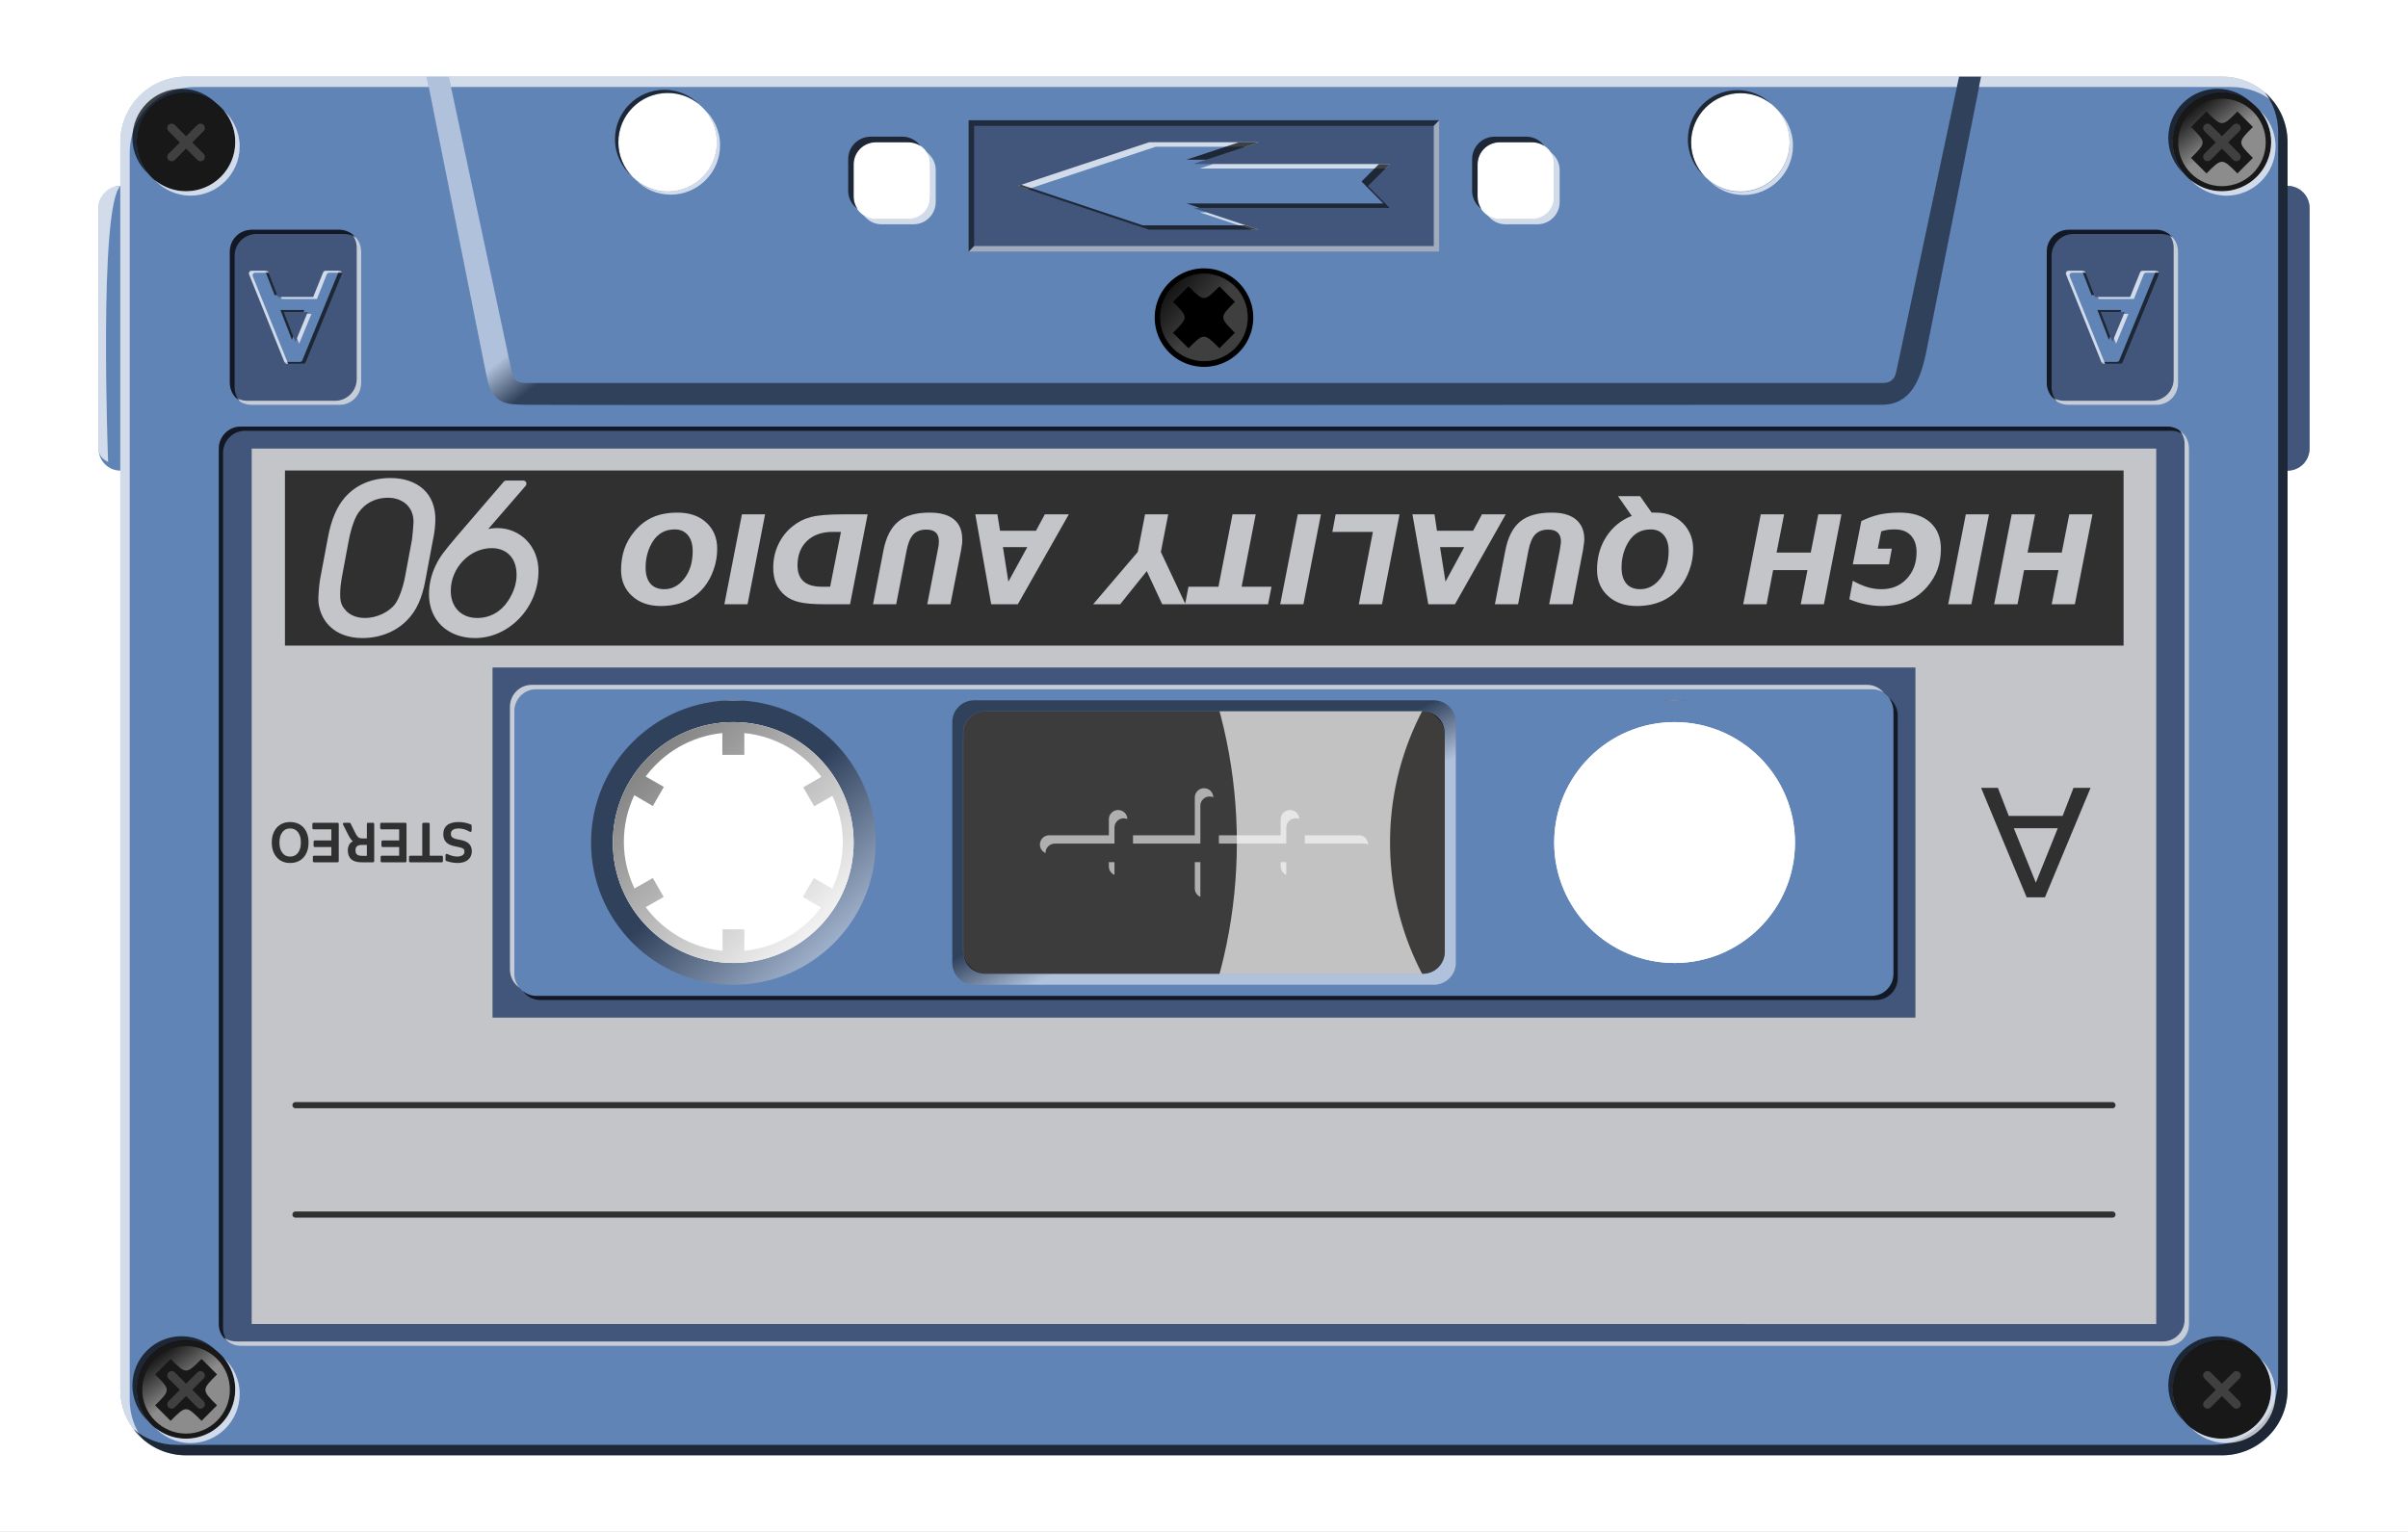 <?xml version="1.0"?>
<svg xmlns:rdf="http://www.w3.org/1999/02/22-rdf-syntax-ns#" xmlns="http://www.w3.org/2000/svg" xmlns:cc="http://web.resource.org/cc/" xmlns:xlink="http://www.w3.org/1999/xlink" xmlns:dc="http://purl.org/dc/elements/1.1/" xmlns:svg="http://www.w3.org/2000/svg" id="svg2" viewBox="0 0 389.76 248.03" version="1.0">
  <rect x="0" y="0" width="389.76" height="248.03" fill="#333333" stroke="none"/>
  <defs id="defs4">
    <linearGradient id="linearGradient8133">
      <stop id="stop8135" stop-opacity=".5" offset="0"/>
      <stop id="stop8137" stop-color="#fff" stop-opacity=".5" offset="1"/>
    </linearGradient>
    <linearGradient id="linearGradient44521" y2="266.24" xlink:href="#linearGradient8133" gradientUnits="userSpaceOnUse" x2="41.675" gradientTransform="translate(134.65 -74.409)" y1="257.67" x1="37.054"/>
    <linearGradient id="linearGradient44523" y2="203.99" xlink:href="#linearGradient8133" gradientUnits="userSpaceOnUse" x2="117.12" y1="184.22" x1="98.742"/>
    <linearGradient id="linearGradient44525" y2="201.26" xlink:href="#linearGradient8133" gradientUnits="userSpaceOnUse" x2="116.41" y1="169.28" x1="83.997"/>
    <linearGradient id="linearGradient44527" y2="74.668" xlink:href="#linearGradient8133" gradientUnits="userSpaceOnUse" x2="102.25" gradientTransform="translate(406.6 -21.395)" y1="80.025" x1="106.39"/>
    <linearGradient id="linearGradient44533" y2="277.85" gradientUnits="userSpaceOnUse" x2="15.5" y1="273.3" x1="10.543">
      <stop id="stop25233" stop-opacity=".784" offset="0"/>
      <stop id="stop25235" stop-color="#4b4b4b" stop-opacity=".781" offset="1"/>
    </linearGradient>
    <linearGradient id="linearGradient44535" y2="277.85" xlink:href="#linearGradient8133" gradientUnits="userSpaceOnUse" x2="15.5" y1="282.16" x1="18.542"/>
  </defs>
  <g id="layer1">
    <path id="rect18936" d="m-17.717-17.717h424.21v282.89h-424.21l0.003-282.89z" style="color:black" fill="#fff"/>
    <g id="g44409" transform="translate(-387.12 -26.443)">
      <path id="path44047" d="m505.82 81.355c-44.99 0-81.5 36.515-81.5 81.505 0 44.98 36.51 81.5 81.5 81.5 44.98 0 81.5-36.52 81.5-81.5 0-44.99-36.52-81.505-81.5-81.505zm0 56.965c13.54 0 24.53 10.99 24.53 24.54 0 13.54-10.99 24.53-24.53 24.53s-24.53-10.99-24.53-24.53c0-13.55 10.99-24.54 24.53-24.54z"/>
      <path id="path44049" d="m658.17 116.79c-25.42 0-46.06 20.64-46.06 46.07 0 25.42 20.64 46.06 46.06 46.06 25.43 0 46.07-20.64 46.07-46.06 0-25.43-20.64-46.07-46.07-46.07zm0 23.04c12.72 0 23.04 10.31 23.04 23.03 0 12.71-10.32 23.03-23.04 23.03-12.71 0-23.03-10.32-23.03-23.03 0-12.72 10.32-23.03 23.03-23.03z" fill="#060000"/>
      <path id="path44051" d="m417.22 38.855c-5.88 0-10.62 4.736-10.62 10.625v7.063c-1.96 0-3.53 1.599-3.53 3.562v38.969c0 1.966 1.57 3.566 3.53 3.566v148.81c0 5.89 4.74 10.62 10.62 10.62h329.54c5.89 0 10.62-4.73 10.62-10.62v-148.81c1.96 0 3.56-1.6 3.56-3.566v-38.969c0-1.963-1.6-3.562-3.56-3.562v-7.063c0-5.889-4.74-10.625-10.62-10.625h-329.54zm77.97 2.656c4.4 0 7.97 3.568 7.97 7.969s-3.57 7.969-7.97 7.969-7.97-3.568-7.97-7.969 3.57-7.969 7.97-7.969zm173.63 0c4.4 0 7.97 3.568 7.97 7.969s-3.57 7.969-7.97 7.969-8-3.568-8-7.969 3.6-7.969 8-7.969zm-139.97 7.969h5.31c1.97 0 3.53 1.568 3.53 3.531v5.313c0 1.963-1.56 3.562-3.53 3.562h-5.31c-1.96 0-3.56-1.599-3.56-3.562v-5.313c0-1.963 1.6-3.531 3.56-3.531zm100.97 0h5.31c1.96 0 3.56 1.568 3.56 3.531v5.313c0 1.963-1.6 3.562-3.56 3.562h-5.31c-1.96 0-3.53-1.599-3.53-3.562v-5.313c0-1.963 1.57-3.531 3.53-3.531zm-83.22 92.13h70.81c1.98 0 3.56 1.58 3.56 3.56v35.37c0 1.98-1.58 3.57-3.56 3.57h-70.81c-1.98 0-3.56-1.59-3.56-3.57v-35.37c0-1.98 1.58-3.56 3.56-3.56zm-40.78 1.75c10.76 0 19.47 8.74 19.47 19.5 0 10.75-8.71 19.5-19.47 19.5s-19.5-8.75-19.5-19.5c0-10.76 8.74-19.5 19.5-19.5zm152.34 0c10.76 0 19.5 8.74 19.5 19.5 0 10.75-8.74 19.5-19.5 19.5s-19.47-8.75-19.47-19.5c0-10.76 8.71-19.5 19.47-19.5z" fill="#6184b7"/>
      <rect id="rect44057" height="21.281" width="76.156" y="45.907" x="543.91" fill="#41567a"/>
      <g id="g44059" transform="translate(406.6 -23.166)">
        <path id="path44061" d="m138.22 161.22c-1.98 0-3.56 1.57-3.56 3.53v39c0 1.96 1.58 3.53 3.56 3.53h74.34c1.98 0 3.6-1.57 3.6-3.53v-39c0-1.96-1.62-3.53-3.6-3.53h-74.34zm1.78 1.78h70.81c1.98 0 3.57 1.58 3.57 3.56v35.38c0 1.98-1.59 3.56-3.57 3.56h-70.81c-1.98 0-3.59-1.58-3.59-3.56v-35.38c0-1.98 1.61-3.56 3.59-3.56z" fill="url(#linearGradient44521)" transform="translate(0 1.772)"/>
        <rect id="rect44063" fill-opacity=".474" rx="3.571" ry="3.571" height="42.52" width="77.953" y="164.76" x="136.42" fill="#7f7f7f"/>
      </g>
      <g id="g44065" transform="translate(406.6 -21.395)">
        <path id="path44067" fill="url(#linearGradient44523)" d="m99.219 161.22c-12.714 0-23.031 10.32-23.031 23.03s10.317 23.03 23.031 23.03c12.711 0 23.031-10.32 23.031-23.03s-10.32-23.03-23.031-23.03zm0 3.53c10.761 0 19.471 8.74 19.471 19.5s-8.71 19.5-19.471 19.5c-10.758 0-19.5-8.74-19.5-19.5s8.742-19.5 19.5-19.5z"/>
        <path id="path44069" fill="#fff" d="m99.219 164.75c-10.758 0-19.5 8.74-19.5 19.5s8.742 19.5 19.5 19.5c10.761 0 19.471-8.74 19.471-19.5s-8.71-19.5-19.471-19.5zm-1.813 1.78h0.032v3.53h3.562v-3.53c5.1 0.51 9.57 3.19 12.47 7.09l-2.94 1.69 1.78 3.07 2.94-1.69c1.06 2.27 1.69 4.79 1.69 7.47 0 2.71-0.63 5.26-1.72 7.56l-2.97-1.72-1.78 3.06 2.94 1.72c-2.9 3.86-7.35 6.5-12.41 7v-3.47h-3.531v3.47c-5.088-0.5-9.535-3.18-12.438-7.06l2.907-1.66-1.75-3.06-2.969 1.69c-1.083-2.29-1.719-4.83-1.719-7.53 0-2.71 0.602-5.27 1.688-7.57l3 1.75 1.781-3.09-2.938-1.69c2.891-3.87 7.313-6.51 12.375-7.03z"/>
        <path id="path44071" fill="url(#linearGradient44525)" d="m99.219 164.75c-10.758 0-19.5 8.74-19.5 19.5s8.742 19.5 19.5 19.5c10.761 0 19.471-8.74 19.471-19.5s-8.71-19.5-19.471-19.5zm-1.813 1.78h0.032v3.53h3.562v-3.53c5.1 0.51 9.57 3.19 12.47 7.09l-2.94 1.69 1.78 3.07 2.94-1.69c1.06 2.27 1.69 4.79 1.69 7.47 0 2.71-0.63 5.26-1.72 7.56l-2.97-1.72-1.78 3.06 2.94 1.72c-2.9 3.86-7.35 6.5-12.41 7v-3.47h-3.531v3.47c-5.088-0.5-9.535-3.18-12.438-7.06l2.907-1.66-1.75-3.06-2.969 1.69c-1.083-2.29-1.719-4.83-1.719-7.53 0-2.71 0.602-5.27 1.688-7.57l3 1.75 1.781-3.09-2.938-1.69c2.891-3.87 7.313-6.51 12.375-7.03z"/>
      </g>
      <path id="path44073" d="m456.19 38.855l9.69 48.5c0.94 4.554 3.06 4.562 6.28 4.625 5.21 0.1 214.49 0 219.56 0 4.75 0 6.22-4.195 7.1-8.125l8.97-45h-3.57l-10.18 47.813c-0.19 0.711-0.45 1.781-2.25 1.781h-219.6c-1.79 0-2.03-1.044-2.22-1.719l-10.21-47.875h-3.57z" fill="url(#linearGradient44527)" fill-rule="evenodd"/>
      <g id="g44075" transform="translate(558.96 -21.393)">
        <path id="path44077" fill="url(#linearGradient44523)" d="m99.219 161.22c-12.714 0-23.031 10.32-23.031 23.03s10.317 23.03 23.031 23.03c12.711 0 23.031-10.32 23.031-23.03s-10.32-23.03-23.031-23.03zm0 3.53c10.761 0 19.471 8.74 19.471 19.5s-8.71 19.5-19.471 19.5c-10.758 0-19.5-8.74-19.5-19.5s8.742-19.5 19.5-19.5z"/>
        <path id="path44079" fill="#fff" d="m99.219 164.75c-10.758 0-19.5 8.74-19.5 19.5s8.742 19.5 19.5 19.5c10.761 0 19.471-8.74 19.471-19.5s-8.71-19.5-19.471-19.5zm-1.813 1.78h0.032v3.53h3.562v-3.53c5.1 0.51 9.57 3.19 12.47 7.09l-2.94 1.69 1.78 3.07 2.94-1.69c1.06 2.27 1.69 4.79 1.69 7.47 0 2.71-0.63 5.26-1.72 7.56l-2.97-1.72-1.78 3.06 2.94 1.72c-2.9 3.86-7.35 6.5-12.41 7v-3.47h-3.531v3.47c-5.088-0.5-9.535-3.18-12.438-7.06l2.907-1.66-1.75-3.06-2.969 1.69c-1.083-2.29-1.719-4.83-1.719-7.53 0-2.71 0.602-5.27 1.688-7.57l3 1.75 1.781-3.09-2.938-1.69c2.891-3.87 7.313-6.51 12.375-7.03z"/>
        <path id="path44081" fill="url(#linearGradient44525)" d="m99.219 164.75c-10.758 0-19.5 8.74-19.5 19.5s8.742 19.5 19.5 19.5c10.761 0 19.471-8.74 19.471-19.5s-8.71-19.5-19.471-19.5zm-1.813 1.78h0.032v3.53h3.562v-3.53c5.1 0.51 9.57 3.19 12.47 7.09l-2.94 1.69 1.78 3.07 2.94-1.69c1.06 2.27 1.69 4.79 1.69 7.47 0 2.71-0.63 5.26-1.72 7.56l-2.97-1.72-1.78 3.06 2.94 1.72c-2.9 3.86-7.35 6.5-12.41 7v-3.47h-3.531v3.47c-5.088-0.5-9.535-3.18-12.438-7.06l2.907-1.66-1.75-3.06-2.969 1.69c-1.083-2.29-1.719-4.83-1.719-7.53 0-2.71 0.602-5.27 1.688-7.57l3 1.75 1.781-3.09-2.938-1.69c2.891-3.87 7.313-6.51 12.375-7.03z"/>
      </g>
      <g id="g44083" transform="translate(406.6 -24.052)">
        <path id="path44085" d="m20.456 277.85a4.956 4.546 0 1 1 -9.913 0 4.956 4.546 0 1 1 9.913 0z" style="color:black" transform="matrix(1.609 0 0 1.754 150.46 -385.43)"/>
        <path id="path44087" d="m20.456 277.85a4.956 4.546 0 1 1 -9.913 0 4.956 4.546 0 1 1 9.913 0z" style="color:black" fill="#121212" transform="matrix(1.43 0 0 1.559 153.23 -331.28)"/>
        <path id="path44089" d="m20.456 277.85c0 2.5-2.221 4.54-4.956 4.54-2.736 0-4.957-2.04-4.957-4.54 0-2.51 2.221-4.55 4.957-4.55 2.735 0 4.956 2.04 4.956 4.55z" style="color:black" fill="url(#linearGradient44533)" transform="matrix(1.43 0 0 1.559 153.23 -331.28)"/>
        <path id="path44091" d="m177.9 106.88c-2.51-2.5-2.51-2.5-5.01 0l-2.51-2.5c2.51-2.51 2.51-2.51 0-5.015l2.51-2.506c2.5 2.506 2.5 2.506 5.01 0l2.5 2.506c-2.5 2.505-2.5 2.505 0 5.015l-2.5 2.5z" fill-rule="evenodd"/>
      </g>
      <path id="path44093" d="m543.91 45.918v21.281l0.88-0.906v-19.469h74.4l0.88-0.906h-76.16z" style="color:black" fill-opacity=".502"/>
      <path id="path44095" d="m543.91 67.188h76.16v-21.281l-0.88 0.906v19.469h-74.4l-0.88 0.906z" style="color:black" fill="#fff" fill-opacity=".502"/>
      <path id="path44097" d="m582.01 154.06c-0.83 0-1.5 0.67-1.5 1.5v6.12h-10v1.35h10.9v-6.13c0-0.83 0.67-1.5 1.5-1.5 0.21 0 0.42 0.05 0.6 0.13-0.02-0.82-0.68-1.47-1.5-1.47zm-13.91 3.53c-0.83 0-1.5 0.67-1.5 1.5v2.59h-9.66c-0.83 0-1.5 0.67-1.5 1.5 0 0.63 0.37 1.15 0.91 1.38v-0.03c0-0.83 0.67-1.5 1.5-1.5h9.66v-2.6c0-0.83 0.67-1.5 1.5-1.5 0.2 0 0.41 0.05 0.59 0.13-0.02-0.82-0.68-1.47-1.5-1.47zm27.81 0c-0.83 0-1.5 0.67-1.5 1.5v2.59h-10v1.35h10.91v-2.6c0-0.83 0.67-1.5 1.5-1.5 0.21 0 0.41 0.05 0.59 0.13-0.01-0.82-0.68-1.47-1.5-1.47zm2.41 4.09v1.35h9.65c0.21 0 0.42 0.05 0.6 0.12-0.02-0.81-0.68-1.47-1.5-1.47h-8.75zm-31.72 4.35v0.68c0 0.63 0.37 1.15 0.91 1.38v-2.06h-0.91zm13.91 0v4.25c0 0.62 0.36 1.14 0.9 1.37v-5.62h-0.9zm13.9 0v0.68c0 0.63 0.37 1.15 0.91 1.38v-2.06h-0.91z" fill="#fff" fill-opacity=".588"/>
      <g id="g44099" transform="translate(406.6 -21.395)">
        <rect id="rect44101" style="color:black" rx="3.543" ry="3.543" height="28.346" width="21.26" y="85.039" x="311.81" fill="#41567a"/>
        <path id="path44103" d="m331.57 85.73c0.48 0.605 0.78 1.38 0.78 2.218v21.252c0 1.96-1.57 3.53-3.53 3.53h-14.19c-0.73 0-1.4-0.21-1.97-0.59 0.65 0.76 1.6 1.25 2.69 1.25h14.19c1.96 0 3.53-1.57 3.53-3.54v-21.245c0-1.196-0.6-2.234-1.5-2.875z" style="color:black" fill="#fff" fill-opacity=".706"/>
        <path id="path44105" d="m315.34 85.039c-1.96 0-3.53 1.569-3.53 3.532v21.279c0 1.25 0.65 2.34 1.63 2.97-0.53-0.62-0.85-1.4-0.85-2.28v-21.282c0-1.963 1.57-3.531 3.53-3.531h14.19c0.71 0 1.35 0.205 1.91 0.562-0.65-0.762-1.61-1.25-2.69-1.25h-14.19z" style="color:black" fill-opacity=".706"/>
      </g>
      <g id="g44107" transform="translate(360.54 -21.401)">
        <path id="path44109" d="m315.31 91.688c-0.14 0.004-0.27 0.078-0.34 0.197-0.08 0.119-0.09 0.267-0.03 0.396l5.72 14.189c0.06 0.17 0.22 0.28 0.4 0.28h2.66c0.18 0 0.34-0.11 0.4-0.28l5.82-14.189c0.06-0.134 0.04-0.288-0.04-0.409-0.08-0.12-0.22-0.19-0.37-0.184h-2.22c-0.18-0.003-0.34 0.11-0.4 0.281l-1.6 3.969h-5.69l-1.53-3.969c-0.06-0.171-0.22-0.284-0.4-0.281h-2.35c-0.01-0.001-0.02-0.001-0.03 0zm5.25 6.656h3.88l-2 4.846-1.88-4.846z" fill="#6184b7" transform="translate(46.063)"/>
        <path id="path44111" fill-opacity=".706" d="m363.59 91.687l1.53 3.938h0.44l-1.41-3.656c-0.06-0.171-0.22-0.284-0.4-0.282h-0.16zm11.88 0c0.02 0.092 0 0.192-0.04 0.282l-5.81 14.191c-0.06 0.17-0.22 0.28-0.4 0.28h-2.5v0.03c0.06 0.17 0.22 0.28 0.4 0.28h2.66c0.18 0 0.34-0.11 0.4-0.28l5.82-14.189c0.06-0.134 0.05-0.285-0.03-0.406-0.09-0.121-0.23-0.193-0.38-0.188h-0.12zm-9.41 6.344l1.87 4.839 0.22-0.56-1.53-3.966h3.19l0.12-0.313h-3.87z"/>
        <path id="path44113" fill-opacity=".706" fill="#fff" d="m361.37 91.687c-0.14 0.005-0.26 0.069-0.34 0.188-0.07 0.118-0.09 0.277-0.03 0.406l5.72 14.189c0.06 0.17 0.22 0.28 0.4 0.28h0.19l-5.72-14.157c-0.05-0.129-0.04-0.287 0.03-0.406 0.08-0.119 0.21-0.183 0.35-0.187 0.01-0.001 0.02-0.001 0.03 0h2.16v-0.032c-0.07-0.171-0.23-0.284-0.41-0.281h-2.38zm12 0c-0.18-0.003-0.34 0.11-0.4 0.281l-1.6 3.969h-5.21l0.12 0.313h5.69l1.59-3.969c0.06-0.171 0.23-0.284 0.41-0.281h2.03c-0.01-0.045 0-0.086-0.03-0.125-0.08-0.121-0.23-0.194-0.38-0.188h-2.22zm-3 6.969l-1.62 3.934 0.34 0.91 2-4.844h-0.72z"/>
      </g>
      <g id="g44115" transform="translate(112.51 -21.395)">
        <rect id="rect44117" style="color:black" rx="3.543" ry="3.543" height="28.346" width="21.26" y="85.039" x="311.81" fill="#41567a"/>
        <path id="path44119" d="m331.57 85.73c0.48 0.605 0.78 1.38 0.78 2.218v21.252c0 1.96-1.57 3.53-3.53 3.53h-14.19c-0.73 0-1.4-0.21-1.97-0.59 0.65 0.76 1.6 1.25 2.69 1.25h14.19c1.96 0 3.53-1.57 3.53-3.54v-21.245c0-1.196-0.6-2.234-1.5-2.875z" style="color:black" fill="#fff" fill-opacity=".706"/>
        <path id="path44121" d="m315.34 85.039c-1.96 0-3.53 1.569-3.53 3.532v21.279c0 1.25 0.65 2.34 1.63 2.97-0.53-0.62-0.85-1.4-0.85-2.28v-21.282c0-1.963 1.57-3.531 3.53-3.531h14.19c0.71 0 1.35 0.205 1.91 0.562-0.65-0.762-1.61-1.25-2.69-1.25h-14.19z" style="color:black" fill-opacity=".706"/>
      </g>
      <g id="g44123" transform="translate(66.446 -21.401)">
        <path id="path44125" d="m315.31 91.688c-0.14 0.004-0.27 0.078-0.34 0.197-0.08 0.119-0.09 0.267-0.03 0.396l5.72 14.189c0.06 0.17 0.22 0.28 0.4 0.28h2.66c0.18 0 0.34-0.11 0.4-0.28l5.82-14.189c0.06-0.134 0.04-0.288-0.04-0.409-0.08-0.12-0.22-0.19-0.37-0.184h-2.22c-0.18-0.003-0.34 0.11-0.4 0.281l-1.6 3.969h-5.69l-1.53-3.969c-0.06-0.171-0.22-0.284-0.4-0.281h-2.35c-0.01-0.001-0.02-0.001-0.03 0zm5.25 6.656h3.88l-2 4.846-1.88-4.846z" fill="#6184b7" transform="translate(46.063)"/>
        <path id="path44127" fill-opacity=".706" d="m363.59 91.687l1.53 3.938h0.44l-1.41-3.656c-0.06-0.171-0.22-0.284-0.4-0.282h-0.16zm11.88 0c0.02 0.092 0 0.192-0.04 0.282l-5.81 14.191c-0.06 0.17-0.22 0.28-0.4 0.28h-2.5v0.03c0.06 0.17 0.22 0.28 0.4 0.28h2.66c0.18 0 0.34-0.11 0.4-0.28l5.82-14.189c0.06-0.134 0.05-0.285-0.03-0.406-0.09-0.121-0.23-0.193-0.38-0.188h-0.12zm-9.41 6.344l1.87 4.839 0.22-0.56-1.53-3.966h3.19l0.12-0.313h-3.87z"/>
        <path id="path44129" fill-opacity=".706" fill="#fff" d="m361.37 91.687c-0.14 0.005-0.26 0.069-0.34 0.188-0.07 0.118-0.09 0.277-0.03 0.406l5.72 14.189c0.06 0.17 0.22 0.28 0.4 0.28h0.19l-5.72-14.157c-0.05-0.129-0.04-0.287 0.03-0.406 0.08-0.119 0.21-0.183 0.35-0.187 0.01-0.001 0.02-0.001 0.03 0h2.16v-0.032c-0.07-0.171-0.23-0.284-0.41-0.281h-2.38zm12 0c-0.18-0.003-0.34 0.11-0.4 0.281l-1.6 3.969h-5.21l0.12 0.313h5.69l1.59-3.969c0.06-0.171 0.23-0.284 0.41-0.281h2.03c-0.01-0.045 0-0.086-0.03-0.125-0.08-0.121-0.23-0.194-0.38-0.188h-2.22zm-3 6.969l-1.62 3.934 0.34 0.91 2-4.844h-0.72z"/>
      </g>
      <g id="g44131" transform="translate(406.6 -21.395)">
        <path id="path44133" d="m19.5 116.9c-1.963 0-3.562 1.6-3.562 3.56v141.76c0 1.96 1.599 3.53 3.562 3.53h311.81c1.97 0 3.53-1.57 3.53-3.53v-141.76c0-1.96-1.56-3.56-3.53-3.56h-311.81zm47.812 42.54h216.16c1.96 0 3.53 1.6 3.53 3.56v42.5c0 1.96-1.57 3.56-3.53 3.56h-216.16c-1.96 0-3.529-1.6-3.529-3.56v-42.5c0-1.96 1.569-3.56 3.531-3.56zm31.907 1.78c-0.666 0-1.318 0.04-1.969 0.09h3.94c-0.65-0.05-1.306-0.09-1.971-0.09zm152.34 0c-0.66 0-1.31 0.04-1.97 0.09h3.94c-0.65-0.05-1.3-0.09-1.97-0.09z" fill="#41567a"/>
        <path id="path44135" d="m19.5 116.9c-1.963 0-3.562 1.6-3.562 3.56v141.79c-0.001 1.12 0.552 2.1 1.374 2.75-0.424-0.58-0.687-1.32-0.687-2.1v-141.75c0-1.96 1.6-3.56 3.563-3.56h311.81c0.81 0 1.53 0.29 2.12 0.75-0.64-0.86-1.65-1.44-2.81-1.44h-311.81zm266.78 43.97c0.45 0.6 0.72 1.35 0.72 2.16v42.5c0 1.96-1.57 3.56-3.53 3.56h-216.16c-0.805 0-1.53-0.3-2.122-0.75 0.642 0.86 1.656 1.41 2.812 1.41h216.16c1.96 0 3.53-1.6 3.53-3.57v-42.5c0-1.15-0.56-2.16-1.41-2.81zm-187.06 0.38c-0.666 0-1.318 0.03-1.969 0.09h3.94c-0.65-0.06-1.306-0.09-1.971-0.09zm152.34 0c-0.66 0-1.31 0.03-1.97 0.09h3.94c-0.65-0.06-1.3-0.09-1.97-0.09z" fill-opacity=".706"/>
        <path id="path44137" d="m333.31 117.5c0.5 0.61 0.82 1.39 0.81 2.25v141.75c0 1.96-1.56 3.53-3.53 3.53h-311.81c-0.735 0-1.43-0.21-1.999-0.59 0.654 0.79 1.611 1.31 2.719 1.31h311.81c1.97 0 3.53-1.57 3.53-3.53v-141.75c0-1.23-0.59-2.33-1.53-2.97zm-266.72 41.22c-1.963 0-3.531 1.6-3.532 3.56v42.5c0 1.23 0.593 2.33 1.532 2.97-0.507-0.62-0.813-1.39-0.813-2.25v-42.5c0-1.96 1.569-3.56 3.531-3.56h216.16c0.72 0 1.41 0.19 1.97 0.56-0.65-0.77-1.6-1.28-2.69-1.28h-216.16zm32.625 2.5c-0.666 0-1.318 0.04-1.969 0.09h3.94c-0.65-0.05-1.306-0.09-1.971-0.09zm152.34 0c-0.66 0-1.31 0.04-1.97 0.09h3.94c-0.65-0.05-1.3-0.09-1.97-0.09z" fill="#fff" fill-opacity=".706"/>
      </g>
      <path id="path44139" d="m757.38 56.543v46.097c1.96 0 3.56-1.6 3.56-3.566v-38.969c0-1.963-1.6-3.562-3.56-3.562z" fill="#41567a"/>
      <path id="path44141" fill-opacity=".706" fill="#fff" d="m406.6 56.558c-3.54 0-3.54 3.543-3.54 3.547v38.973c0 1.032 0.69 1.752 1.56 2.152 0 0-1.56-41.129 1.98-44.672z"/>
      <path id="path44143" d="m47.812 296.84c-5.888 0-10.624 4.74-10.624 10.63v201.97c-0.001 3.24 1.416 6.15 3.687 8.09-1.348-1.78-2.156-3.99-2.156-6.41v-201.96c0-5.89 4.736-10.63 10.625-10.63h37.781l-0.344-1.69h-38.969zm42.532 0l0.375 1.69h243.72l0.37-1.69h-244.47zm248.04 0l-0.35 1.69h40.85c2.64 0 5.08 0.94 6.93 2.53-1.93-2.56-4.99-4.22-8.47-4.22h-38.96z" fill="#fff" transform="translate(369.4 -258)" fill-opacity=".706"/>
      <path id="path44145" d="m746.76 262.07c5.89 0 10.63-4.74 10.63-10.63v-201.96c0-3.244-1.42-6.152-3.69-8.098 1.35 1.781 2.16 3.989 2.16 6.407v201.97c0 5.89-4.74 10.62-10.63 10.62h-329.53c-2.65 0-5.08-0.94-6.94-2.53 1.94 2.56 5 4.22 8.47 4.22h329.53z" fill-opacity=".706"/>
      <path id="path44147" d="m427.86 99.078v141.73l308.27 0.01v-141.74l-308.27-0.002zm38.98 35.432h230.31v56.69h-230.31v-56.69z" fill="#f9f4ea" fill-opacity=".706"/>
      <path id="path44149" stroke-linejoin="round" d="m434.95 205.38h294.09" stroke="#303030" stroke-linecap="round" stroke-width="1px" fill="none"/>
      <path id="path44151" stroke-linejoin="round" d="m434.95 223.09h294.09" stroke="#303030" stroke-linecap="round" stroke-width="1px" fill="none"/>
      <path id="path44153" fill="#303030" d="m716.64 169.35l3.55-8.81h-7.11l3.56 8.81m1.48 2.37h-2.97l-7.37-17.72h2.72l1.76 4.54h8.72l1.76-4.54h2.76l-7.38 17.72"/>
      <g id="g44155" transform="matrix(-.32 0 0 -.32 446.73 274.92)">
        <path id="path44163" fill="#303030" d="m-45.156 339.85c-2.153 0-3.937 0.5-5.25 1.56-1.302 1.07-1.969 2.61-1.969 4.41 0 1.56 0.49 2.88 1.469 3.81 0.977 0.93 2.442 1.55 4.406 1.94h0.031l1.563 0.28c1.23 0.25 2.032 0.63 2.468 1.03 0.441 0.4 0.657 0.92 0.657 1.72 0 0.91-0.296 1.51-0.938 1.97-0.649 0.47-1.621 0.75-3 0.75-0.898 0-1.842-0.13-2.781-0.41-0.942-0.28-1.905-0.71-2.906-1.28-0.186-0.09-0.407-0.08-0.585 0.03-0.178 0.1-0.288 0.3-0.29 0.5v2.63c-0.002 0.25 0.146 0.47 0.375 0.56 1.096 0.4 2.147 0.73 3.187 0.94 1.052 0.21 2.073 0.28 3 0.28 2.442 0 4.381-0.47 5.75-1.53 1.382-1.06 2.031-2.67 2.031-4.63 0-1.64-0.469-3.06-1.5-4.09-1.025-1.04-2.559-1.69-4.531-2.06l-1.531-0.31c-1.348-0.26-2.247-0.62-2.594-0.91-0.357-0.31-0.531-0.7-0.531-1.41 0-0.84 0.274-1.38 0.875-1.81 0.616-0.44 1.567-0.72 2.875-0.72 0.74 0 1.531 0.13 2.344 0.35 0.813 0.21 1.684 0.51 2.625 0.96 0.183 0.08 0.393 0.07 0.562-0.04 0.169-0.1 0.275-0.29 0.282-0.49v-2.47c-0.004-0.25-0.166-0.48-0.407-0.56-0.984-0.33-1.958-0.58-2.906-0.75-0.943-0.16-1.857-0.25-2.781-0.25zm84.687 0c-2.782 0-5.11 0.95-6.812 2.85-1.696 1.89-2.5 4.45-2.5 7.53s0.806 5.61 2.5 7.5c1.701 1.89 4.029 2.84 6.812 2.84 2.776 0 5.061-0.96 6.75-2.84 1.69-1.9 2.531-4.43 2.531-7.5 0-3.09-0.837-5.64-2.531-7.53-1.69-1.9-3.976-2.85-6.75-2.85zm-76.812 0.35c-0.277 0.06-0.472 0.31-0.469 0.59v2.16c0.005 0.32 0.268 0.58 0.594 0.59h6.094v16.06c0.004 0.33 0.267 0.59 0.593 0.6h2.563c0.326-0.01 0.589-0.27 0.594-0.6v-16.06h6.093c0.326-0.01 0.589-0.27 0.594-0.59v-2.16c-0.005-0.33-0.268-0.59-0.594-0.59h-15.937c-0.042-0.01-0.084-0.01-0.125 0zm18.406 0c-0.276 0.06-0.472 0.31-0.469 0.59v18.81c0.005 0.33 0.268 0.59 0.594 0.6h12.125c0.326-0.01 0.589-0.27 0.594-0.6v-2.12c-0.005-0.33-0.268-0.59-0.594-0.6h-9v-5.62h8.375c0.326-0.01 0.589-0.27 0.594-0.6v-2.15c-0.005-0.33-0.268-0.59-0.594-0.6h-8.375v-4.37h8.781c0.326-0.01 0.589-0.27 0.594-0.59v-2.16c-0.005-0.33-0.268-0.59-0.594-0.59h-11.906c-0.042-0.01-0.083-0.01-0.125 0zm16.344 0c-0.277 0.06-0.472 0.31-0.469 0.59v18.81c0.005 0.33 0.268 0.59 0.594 0.6h2.531c0.326-0.01 0.589-0.27 0.594-0.6v-7.34h2.187c0.924 0 1.581 0.21 2.031 0.53 0.436 0.3 1.025 1.06 1.625 2.28l2.406 4.81c0.106 0.2 0.31 0.32 0.531 0.32h2.75c0.208-0.01 0.401-0.12 0.509-0.29 0.108-0.18 0.116-0.4 0.022-0.59l-2.593-5.12c-0.536-1.09-1.055-1.97-1.625-2.63-0.236-0.28-0.495-0.51-0.75-0.72 0.621-0.34 1.196-0.77 1.594-1.34 0.634-0.9 0.938-2 0.938-3.28 0-1.94-0.598-3.53-1.813-4.57-1.213-1.03-2.952-1.46-5.187-1.46h-5.75c-0.042-0.01-0.084-0.01-0.125 0zm17.937 0c-0.276 0.06-0.471 0.31-0.468 0.59v18.81c0.004 0.33 0.267 0.59 0.593 0.6h12.157c0.325-0.01 0.588-0.27 0.593-0.6v-2.12c-0.005-0.33-0.268-0.59-0.593-0.6h-9v-5.62h8.374c0.326-0.01 0.589-0.27 0.594-0.6v-2.15c-0.005-0.33-0.268-0.59-0.594-0.6h-8.374v-4.37h8.75c0.325-0.01 0.588-0.27 0.593-0.59v-2.16c-0.005-0.33-0.268-0.59-0.593-0.59h-11.907c-0.041-0.01-0.083-0.01-0.125 0zm24.125 2.9c1.701 0 2.932 0.6 3.907 1.85 0.978 1.24 1.499 2.99 1.5 5.28-0.001 2.28-0.52 4-1.5 5.25-0.975 1.24-2.206 1.84-3.907 1.84s-2.947-0.59-3.937-1.84c-0.981-1.25-1.5-2.97-1.5-5.25 0-2.29 0.521-4.04 1.5-5.28 0.99-1.25 2.236-1.85 3.937-1.85zm-38.812 0.38h2.625c1.135 0 1.901 0.26 2.375 0.68 0.476 0.42 0.75 1.08 0.75 2.07-0 0.99-0.262 1.62-0.75 2.06-0.474 0.43-1.24 0.69-2.375 0.69h-2.625l-0-5.5z"/>
      </g>
      <path id="path44165" d="m63.844 360.62v28.35h297.6v-28.35h-297.6zm17.094 1.22c2.162 0 4.005 0.63 5.281 1.78 1.275 1.16 1.969 2.84 1.969 4.85 0 0.93-0.136 2.15-0.282 2.84l-0.062 0.31-1.282 6.82c-0.531 2.89-1.45 4.92-3 6.47-1.799 1.83-4.395 2.84-7.187 2.84-2.189 0-4.089-0.68-5.375-2-1.095-1.09-1.75-2.76-1.75-4.28 0-0.76 0.138-2.47 0.281-3.25l1.281-6.81c0.5-2.74 1.426-4.94 2.719-6.41 1.793-2.07 4.389-3.16 7.407-3.16zm18.718 0.41h2.754c0.19 0 0.38 0.1 0.47 0.28 0.08 0.18 0.06 0.41-0.07 0.56l-6.06 7c0.471-0.09 0.911-0.15 1.406-0.15 3.844 0 6.724 2.98 6.724 6.97 0 5.84-4.71 10.84-10.286 10.84-2.162 0-4.049-0.71-5.375-1.97-1.326-1.25-2.063-3.05-2.063-5.12 0-1.62 0.378-3.22 1.094-4.69 0.667-1.37 1.223-2.11 3.406-4.69l7.594-8.84c0.099-0.12 0.253-0.19 0.406-0.19zm179.96 2.53h3.57l1.87 2.66c0.07-0.01 0.15 0 0.22 0 0.07-0.01 0.18 0 0.34 0 0.74 0 1.45 0.08 2.1 0.28s1.25 0.51 1.78 0.9c0.72 0.53 1.28 1.22 1.69 2.04 0.39 0.82 0.59 1.69 0.59 2.62 0 1.19-0.2 2.29-0.56 3.34-0.37 1.07-0.87 2.04-1.56 2.88-0.84 1.04-1.83 1.78-2.97 2.28-1.15 0.51-2.52 0.78-4.03 0.78-1.94 0-3.48-0.54-4.66-1.62s-1.78-2.48-1.78-4.22c0-2.05 0.5-3.83 1.5-5.38 0.99-1.53 2.35-2.67 4.12-3.37l-2.22-3.19zm-199.12 0.25c-1.995 0-3.674 0.88-4.75 2.41-0.632 0.89-1.211 2.58-1.594 4.59l-1.094 5.85c-0.192 1.12-0.281 1.93-0.281 2.78 0 1.23 0.207 1.83 0.844 2.53 0.013 0.01 0.02 0.05 0.031 0.06 0.736 0.82 1.846 1.25 3.156 1.25 1.882 0 3.889-0.95 4.876-2.28 0.625-0.85 1.277-2.67 1.624-4.53l1.094-5.88c0.056-0.26 0.25-2.49 0.25-2.87 0-1.18-0.413-2.14-1.125-2.82-0.711-0.67-1.759-1.09-3.031-1.09zm46.88 2.41c1.93 0 3.47 0.52 4.65 1.59 1.18 1.08 1.78 2.51 1.78 4.25 0 1.19-0.2 2.29-0.56 3.34-0.36 1.06-0.87 2.03-1.56 2.88-0.84 1.03-1.82 1.77-2.97 2.28-1.16 0.51-2.52 0.78-4.03 0.78-1.94 0-3.48-0.54-4.66-1.62s-1.78-2.48-1.78-4.22c0-1.19 0.17-2.32 0.53-3.38 0.36-1.05 0.9-1.97 1.6-2.81 0.84-1.03 1.84-1.83 3-2.34 1.15-0.51 2.48-0.75 4-0.75zm40.81 0c1.72 0 3.04 0.36 3.93 1.09 0.9 0.74 1.35 1.81 1.35 3.22 0 0.23 0 0.49-0.03 0.78-0.04 0.29-0.09 0.65-0.16 1.03l-1.72 8.72h-3.75l1.69-8.72c0.07-0.31 0.12-0.6 0.16-0.84 0.02-0.24 0.03-0.44 0.03-0.63 0-0.63-0.16-1.11-0.5-1.43-0.35-0.32-0.86-0.47-1.53-0.47-0.92 0-1.61 0.27-2.1 0.78s-0.86 1.38-1.09 2.59l-1.69 8.72h-3.75l1.69-8.72c0.42-2.15 1.22-3.71 2.4-4.68s2.87-1.44 5.07-1.44zm100.69 0c1.72 0 3 0.36 3.9 1.09 0.9 0.74 1.38 1.81 1.38 3.22 0 0.23-0.03 0.49-0.07 0.78-0.03 0.29-0.08 0.65-0.15 1.03l-1.69 8.72h-3.78l1.72-8.72c0.06-0.31 0.09-0.6 0.12-0.84s0.07-0.44 0.07-0.63c0-0.63-0.2-1.11-0.54-1.43s-0.85-0.47-1.53-0.47c-0.91 0-1.6 0.27-2.09 0.78s-0.86 1.38-1.1 2.59l-1.68 8.72h-3.75l1.69-8.72c0.42-2.15 1.22-3.71 2.4-4.68s2.89-1.44 5.1-1.44zm56.34 0c2.07 0 3.72 0.51 4.9 1.56 1.19 1.05 1.76 2.5 1.76 4.31-0.01 1.18-0.17 2.29-0.54 3.31-0.37 1.04-0.95 1.96-1.68 2.82-0.9 1.04-1.94 1.83-3.16 2.34-1.22 0.52-2.62 0.78-4.19 0.78-0.87 0-1.77-0.1-2.65-0.28-0.89-0.18-1.74-0.45-2.6-0.81l0.56-3c0.8 0.46 1.59 0.8 2.35 1.03 0.75 0.23 1.51 0.34 2.28 0.34 1.68 0 3.04-0.56 4.09-1.68 1.06-1.12 1.6-2.56 1.6-4.32 0-1.16-0.33-2.07-0.94-2.72-0.62-0.64-1.47-0.96-2.59-0.96-0.37 0-0.73 0.01-1.1 0.06-0.36 0.05-0.72 0.14-1.09 0.25l-0.56 2.81h2.28l-0.47 2.53h-5.85l1.38-7c0.95-0.46 1.92-0.83 2.94-1.06 1.02-0.22 2.11-0.31 3.28-0.31zm-187.41 0.28h3.75l-2.84 14.56h-3.75l2.84-14.56zm16.38 0h3.97l-2.85 14.56h-3.93c-1.89 0-3.31-0.11-4.26-0.34-0.94-0.22-1.71-0.57-2.34-1.1-0.63-0.52-1.12-1.18-1.44-1.93s-0.46-1.62-0.46-2.57c0-1.32 0.26-2.54 0.81-3.72 0.54-1.16 1.3-2.14 2.28-2.93 0.86-0.71 1.86-1.23 3-1.53 1.13-0.3 2.86-0.44 5.22-0.44zm21.4 0h3.57l0.43 2.66h5.82l1.43-2.66h3.88l-8.25 14.56h-4.31l-2.57-14.56zm27.47 0h3.75l-1.19 6.09 3.94 8.38 0.53-2.75h4.85l2.28-11.72h3.75l-2.28 11.72h4.84l-0.56 2.84h-17.13l-2.5-5.37-4.31 5.37h-4.37l7.22-8.47 1.18-6.09zm24.72 0h3.75l-2.84 14.56h-3.75l2.84-14.56zm6.13 0h10.34l-2.84 14.56h-3.75l2.28-11.72h-6.56l0.53-2.84zm12.43 0h3.57l0.4 2.66h5.85l1.43-2.66h3.85l-8.22 14.56h-4.31l-2.57-14.56zm56.38 0h3.78l-1.22 6.19h5.53l1.22-6.19h3.75l-2.84 14.56h-3.75l1.09-5.53h-5.56l-1.06 5.53h-3.78l2.84-14.56zm33.19 0h3.75l-2.85 14.56h-3.75l2.85-14.56zm7.43 0h3.78l-1.21 6.19h5.53l1.22-6.19h3.75l-2.85 14.56h-3.75l1.1-5.53h-5.57l-1.06 5.53h-3.78l2.84-14.56zm-216.4 2.44c-0.75 0-1.42 0.15-2 0.46-0.59 0.32-1.09 0.79-1.5 1.41-0.39 0.59-0.7 1.26-0.91 2s-0.31 1.5-0.31 2.28c0 1.15 0.26 2.03 0.78 2.63 0.51 0.6 1.27 0.9 2.25 0.9 1.3 0 2.4-0.61 3.28-1.78 0.88-1.16 1.31-2.61 1.31-4.37 0-1.12-0.26-1.98-0.78-2.6-0.51-0.61-1.2-0.93-2.12-0.93zm157.97 0c-0.75 0-1.42 0.15-2 0.46-0.59 0.32-1.09 0.79-1.5 1.41-0.39 0.59-0.7 1.26-0.91 2s-0.31 1.5-0.31 2.28c0 1.15 0.26 2.03 0.78 2.63 0.51 0.6 1.27 0.9 2.25 0.9 1.3 0 2.39-0.61 3.28-1.78 0.88-1.16 1.31-2.61 1.31-4.37 0-1.12-0.26-1.98-0.78-2.6-0.51-0.61-1.21-0.93-2.12-0.93zm-132.41 0.4c-1.75 0-3.13 0.49-4.16 1.47-1.02 0.98-1.53 2.3-1.53 3.97 0 1.13 0.33 2.01 1 2.59s1.66 0.85 2.97 0.85h1.31l1.75-8.88h-1.34zm27.56 2.47l0.88 5.59 3.06-5.59h-3.94zm70.75 0l0.88 5.59 3.03-5.59h-3.91zm-153.5 0.16c-3.535 0-6.625 3.18-6.624 6.9 0 1.37 0.439 2.46 1.187 3.22s1.812 1.19 3.125 1.19c2.008 0 3.82-1 4.969-2.78 0.901-1.36 1.371-2.81 1.371-4.16 0-1.38-0.37-2.44-1.06-3.18-0.687-0.75-1.705-1.19-2.968-1.19z" fill="#303030" transform="translate(369.4 -258)"/>
      <g id="g44167" fill-opacity=".706" transform="translate(406.6 -21.395)">
        <path id="path44169" d="m88.062 62.375c-4.416 0-7.999 3.584-8 8 0 2.387 1.06 4.503 2.719 5.969-1.349-1.432-2.187-3.348-2.187-5.469 0-4.416 3.584-8 8-8 1.932 0 3.679 0.671 5.062 1.813-1.444-1.421-3.409-2.313-5.594-2.313z"/>
        <path id="path44171" d="m89.07 79.353c4.416 0 8-3.584 8-8 0-2.387-1.059-4.503-2.719-5.969 1.349 1.432 2.187 3.347 2.187 5.469 0 4.416-3.584 8-8 8-1.932 0-3.679-0.671-5.062-1.813 1.444 1.421 3.41 2.313 5.594 2.313z" fill="#fff"/>
      </g>
      <g id="g44173" fill-opacity=".706" transform="translate(580.26 -21.34)">
        <path id="path44175" d="m88.062 62.375c-4.416 0-7.999 3.584-8 8 0 2.387 1.06 4.503 2.719 5.969-1.349-1.432-2.187-3.348-2.187-5.469 0-4.416 3.584-8 8-8 1.932 0 3.679 0.671 5.062 1.813-1.444-1.421-3.409-2.313-5.594-2.313z"/>
        <path id="path44177" d="m89.07 79.353c4.416 0 8-3.584 8-8 0-2.387-1.059-4.503-2.719-5.969 1.349 1.432 2.187 3.347 2.187 5.469 0 4.416-3.584 8-8 8-1.932 0-3.679-0.671-5.062-1.813 1.444 1.421 3.41 2.313 5.594 2.313z" fill="#fff"/>
      </g>
      <g id="g44179" fill-opacity=".706" transform="translate(406.6 -21.395)">
        <path id="path44181" d="m121.44 69.969c-2.01 0-3.63 1.617-3.63 3.625v5.156c0 1.207 0.6 2.248 1.5 2.906-0.38-0.573-0.62-1.257-0.62-2v-5.156c0-2.008 1.61-3.625 3.62-3.625h5.16c0.75 0 1.45 0.204 2.03 0.594-0.66-0.902-1.7-1.5-2.91-1.5h-5.15z"/>
        <path id="path44183" d="m128.36 84.154c2.01 0 3.62-1.618 3.62-3.625v-5.157c0-1.206-0.6-2.248-1.5-2.906 0.38 0.574 0.63 1.257 0.63 2v5.156c0 2.008-1.62 3.625-3.63 3.625h-5.15c-0.76 0-1.46-0.203-2.03-0.593 0.65 0.901 1.69 1.5 2.9 1.5h5.16z" fill="#fff"/>
      </g>
      <g id="g44185" fill-opacity=".706" transform="translate(507.59 -21.395)">
        <path id="path44187" d="m121.44 69.969c-2.01 0-3.63 1.617-3.63 3.625v5.156c0 1.207 0.6 2.248 1.5 2.906-0.38-0.573-0.62-1.257-0.62-2v-5.156c0-2.008 1.61-3.625 3.62-3.625h5.16c0.75 0 1.45 0.204 2.03 0.594-0.66-0.902-1.7-1.5-2.91-1.5h-5.15z"/>
        <path id="path44189" d="m128.36 84.154c2.01 0 3.62-1.618 3.62-3.625v-5.157c0-1.206-0.6-2.248-1.5-2.906 0.38 0.574 0.63 1.257 0.63 2v5.156c0 2.008-1.62 3.625-3.63 3.625h-5.15c-0.76 0-1.46-0.203-2.03-0.593 0.65 0.901 1.69 1.5 2.9 1.5h5.16z" fill="#fff"/>
      </g>
      <g id="g44191" fill-rule="evenodd" transform="translate(406.6 -21.395)">
        <path id="path44193" d="m166.53 70.866l-21.25 7.063 21.25 7.093h17.71l-10.59-3.531h31.84l-3.53-3.562 3.53-3.532h-31.87l10.62-3.531h-17.71z" fill="#6184b7"/>
        <path id="path44195" d="m166.53 70.875l-21.25 7.063 1.6 0.531 20.71-6.875h14.5l2.16-0.719h-17.72zm10.31 3.531l-2.15 0.719h30.09l0.72-0.719h-28.66zm-2.12 7.813l8.44 2.812h1.09l-8.44-2.812h-1.09z" fill="#fff" fill-opacity=".706"/>
        <path id="path44197" d="m181.03 70.883l-8.47 2.813h3.22l8.46-2.813h-3.21zm22.68 3.531l-2.81 2.813 3.53 3.562h-31.84l2.15 0.719h30.75l-3.53-3.562 3.53-3.532h-1.78zm-57.9 3.344l-0.53 0.188 21.25 7.093h17.71l-2.15-0.718h-16.63l-19.65-6.563z" fill-opacity=".706"/>
      </g>
      <g id="g44199" transform="matrix(-1 0 0 -1 463.3 545.57)">
        <path id="path44201" d="m20.456 277.85a4.956 4.546 0 1 1 -9.913 0 4.956 4.546 0 1 1 9.913 0z" style="color:black" fill="gray" transform="matrix(1.43 0 0 1.559 23.9 -139.06)"/>
        <path id="path44203" d="m20.456 277.85a4.956 4.546 0 1 1 -9.913 0 4.956 4.546 0 1 1 9.913 0z" style="color:black" fill="#181818" transform="matrix(1.609 0 0 1.754 21.13 -193.2)"/>
        <path id="path44205" d="m20.456 277.85c0 2.5-2.221 4.54-4.956 4.54-2.736 0-4.957-2.04-4.957-4.54 0-2.51 2.221-4.55 4.957-4.55 2.735 0 4.956 2.04 4.956 4.55z" style="color:black" fill="url(#linearGradient44535)" transform="matrix(1.43 0 0 1.559 23.9 -139.06)"/>
        <path id="path44207" d="m48.568 299.11c-2.505-2.51-2.505-2.51-5.011 0l-2.505-2.51c2.505-2.51 2.505-2.51 0-5.01l2.505-2.51c2.506 2.51 2.506 2.51 5.011 0l2.506 2.51c-2.506 2.5-2.506 2.5 0 5.01l-2.506 2.51z" fill="#181818" fill-rule="evenodd"/>
        <path id="path44209" stroke-linejoin="round" d="m43.728 296.43l4.67-4.67" stroke="#404040" stroke-linecap="round" stroke-width="1.417" fill="none"/>
        <path id="path44211" stroke-linejoin="round" d="m48.398 296.43l-4.67-4.67" stroke="#404040" stroke-linecap="round" stroke-width="1.417" fill="none"/>
        <path id="path44213" d="m45.351 285.48c-4.401 0-7.969 3.57-7.969 7.97 0 2.29 0.987 4.33 2.531 5.78-1.137-1.38-1.812-3.13-1.812-5.06 0-4.4 3.568-7.97 7.968-7.97 1.926 0 3.685 0.68 5.063 1.81-1.454-1.54-3.494-2.53-5.781-2.53z" style="color:black" fill="#fff" fill-opacity=".706"/>
        <path id="path44215" d="m46.777 302.78c4.401 0 7.969-3.57 7.969-7.97 0-2.29-0.987-4.33-2.531-5.78 1.137 1.37 1.812 3.13 1.812 5.06 0 4.4-3.568 7.97-7.968 7.97-1.926 0-3.685-0.68-5.063-1.82 1.454 1.55 3.494 2.54 5.781 2.54z" style="color:black" fill-opacity=".706"/>
      </g>
      <g id="g44217" transform="matrix(-1 0 0 -1 792.83 545.57)">
        <path id="path44219" d="m20.456 277.85a4.956 4.546 0 1 1 -9.913 0 4.956 4.546 0 1 1 9.913 0z" style="color:black" fill="gray" transform="matrix(1.43 0 0 1.559 23.9 -139.06)"/>
        <path id="path44221" d="m20.456 277.85a4.956 4.546 0 1 1 -9.913 0 4.956 4.546 0 1 1 9.913 0z" style="color:black" fill="#181818" transform="matrix(1.609 0 0 1.754 21.13 -193.2)"/>
        <path id="path44223" d="m20.456 277.85c0 2.5-2.221 4.54-4.956 4.54-2.736 0-4.957-2.04-4.957-4.54 0-2.51 2.221-4.55 4.957-4.55 2.735 0 4.956 2.04 4.956 4.55z" style="color:black" fill="url(#linearGradient44535)" transform="matrix(1.43 0 0 1.559 23.9 -139.06)"/>
        <path id="path44225" d="m48.568 299.11c-2.505-2.51-2.505-2.51-5.011 0l-2.505-2.51c2.505-2.51 2.505-2.51 0-5.01l2.505-2.51c2.506 2.51 2.506 2.51 5.011 0l2.506 2.51c-2.506 2.5-2.506 2.5 0 5.01l-2.506 2.51z" fill="#181818" fill-rule="evenodd"/>
        <path id="path44227" stroke-linejoin="round" d="m43.728 296.43l4.67-4.67" stroke="#404040" stroke-linecap="round" stroke-width="1.417" fill="none"/>
        <path id="path44229" stroke-linejoin="round" d="m48.398 296.43l-4.67-4.67" stroke="#404040" stroke-linecap="round" stroke-width="1.417" fill="none"/>
        <path id="path44231" d="m45.351 285.48c-4.401 0-7.969 3.57-7.969 7.97 0 2.29 0.987 4.33 2.531 5.78-1.137-1.38-1.812-3.13-1.812-5.06 0-4.4 3.568-7.97 7.968-7.97 1.926 0 3.685 0.68 5.063 1.81-1.454-1.54-3.494-2.53-5.781-2.53z" style="color:black" fill="#fff" fill-opacity=".706"/>
        <path id="path44233" d="m46.777 302.78c4.401 0 7.969-3.57 7.969-7.97 0-2.29-0.987-4.33-2.531-5.78 1.137 1.37 1.812 3.13 1.812 5.06 0 4.4-3.568 7.97-7.968 7.97-1.926 0-3.685-0.68-5.063-1.82 1.454 1.55 3.494 2.54 5.781 2.54z" style="color:black" fill-opacity=".706"/>
      </g>
      <g id="g44235" transform="matrix(-1 0 0 -1 792.83 343.6)">
        <path id="path44237" d="m20.456 277.85a4.956 4.546 0 1 1 -9.913 0 4.956 4.546 0 1 1 9.913 0z" style="color:black" fill="gray" transform="matrix(1.43 0 0 1.559 23.9 -139.06)"/>
        <path id="path44239" d="m20.456 277.85a4.956 4.546 0 1 1 -9.913 0 4.956 4.546 0 1 1 9.913 0z" style="color:black" fill="#181818" transform="matrix(1.609 0 0 1.754 21.13 -193.2)"/>
        <path id="path44241" d="m20.456 277.85c0 2.5-2.221 4.54-4.956 4.54-2.736 0-4.957-2.04-4.957-4.54 0-2.51 2.221-4.55 4.957-4.55 2.735 0 4.956 2.04 4.956 4.55z" style="color:black" fill="url(#linearGradient44535)" transform="matrix(1.43 0 0 1.559 23.9 -139.06)"/>
        <path id="path44243" d="m48.568 299.11c-2.505-2.51-2.505-2.51-5.011 0l-2.505-2.51c2.505-2.51 2.505-2.51 0-5.01l2.505-2.51c2.506 2.51 2.506 2.51 5.011 0l2.506 2.51c-2.506 2.5-2.506 2.5 0 5.01l-2.506 2.51z" fill="#181818" fill-rule="evenodd"/>
        <path id="path44245" stroke-linejoin="round" d="m43.728 296.43l4.67-4.67" stroke="#404040" stroke-linecap="round" stroke-width="1.417" fill="none"/>
        <path id="path44247" stroke-linejoin="round" d="m48.398 296.43l-4.67-4.67" stroke="#404040" stroke-linecap="round" stroke-width="1.417" fill="none"/>
        <path id="path44249" d="m45.351 285.48c-4.401 0-7.969 3.57-7.969 7.97 0 2.29 0.987 4.33 2.531 5.78-1.137-1.38-1.812-3.13-1.812-5.06 0-4.4 3.568-7.97 7.968-7.97 1.926 0 3.685 0.68 5.063 1.81-1.454-1.54-3.494-2.53-5.781-2.53z" style="color:black" fill="#fff" fill-opacity=".706"/>
        <path id="path44251" d="m46.777 302.78c4.401 0 7.969-3.57 7.969-7.97 0-2.29-0.987-4.33-2.531-5.78 1.137 1.37 1.812 3.13 1.812 5.06 0 4.4-3.568 7.97-7.968 7.97-1.926 0-3.685-0.68-5.063-1.82 1.454 1.55 3.494 2.54 5.781 2.54z" style="color:black" fill-opacity=".706"/>
      </g>
      <g id="g44253" transform="matrix(-1 0 0 -1 463.3 343.6)">
        <path id="path44255" d="m20.456 277.85a4.956 4.546 0 1 1 -9.913 0 4.956 4.546 0 1 1 9.913 0z" style="color:black" fill="gray" transform="matrix(1.43 0 0 1.559 23.9 -139.06)"/>
        <path id="path44257" d="m20.456 277.85a4.956 4.546 0 1 1 -9.913 0 4.956 4.546 0 1 1 9.913 0z" style="color:black" fill="#181818" transform="matrix(1.609 0 0 1.754 21.13 -193.2)"/>
        <path id="path44259" d="m20.456 277.85c0 2.5-2.221 4.54-4.956 4.54-2.736 0-4.957-2.04-4.957-4.54 0-2.51 2.221-4.55 4.957-4.55 2.735 0 4.956 2.04 4.956 4.55z" style="color:black" fill="url(#linearGradient44535)" transform="matrix(1.43 0 0 1.559 23.9 -139.06)"/>
        <path id="path44261" d="m48.568 299.11c-2.505-2.51-2.505-2.51-5.011 0l-2.505-2.51c2.505-2.51 2.505-2.51 0-5.01l2.505-2.51c2.506 2.51 2.506 2.51 5.011 0l2.506 2.51c-2.506 2.5-2.506 2.5 0 5.01l-2.506 2.51z" fill="#181818" fill-rule="evenodd"/>
        <path id="path44263" stroke-linejoin="round" d="m43.728 296.43l4.67-4.67" stroke="#404040" stroke-linecap="round" stroke-width="1.417" fill="none"/>
        <path id="path44265" stroke-linejoin="round" d="m48.398 296.43l-4.67-4.67" stroke="#404040" stroke-linecap="round" stroke-width="1.417" fill="none"/>
        <path id="path44267" d="m45.351 285.48c-4.401 0-7.969 3.57-7.969 7.97 0 2.29 0.987 4.33 2.531 5.78-1.137-1.38-1.812-3.13-1.812-5.06 0-4.4 3.568-7.97 7.968-7.97 1.926 0 3.685 0.68 5.063 1.81-1.454-1.54-3.494-2.53-5.781-2.53z" style="color:black" fill="#fff" fill-opacity=".706"/>
        <path id="path44269" d="m46.777 302.78c4.401 0 7.969-3.57 7.969-7.97 0-2.29-0.987-4.33-2.531-5.78 1.137 1.37 1.812 3.13 1.812 5.06 0 4.4-3.568 7.97-7.968 7.97-1.926 0-3.685-0.68-5.063-1.82 1.454 1.55 3.494 2.54 5.781 2.54z" style="color:black" fill-opacity=".706"/>
      </g>
    </g>
  </g>
</svg>
